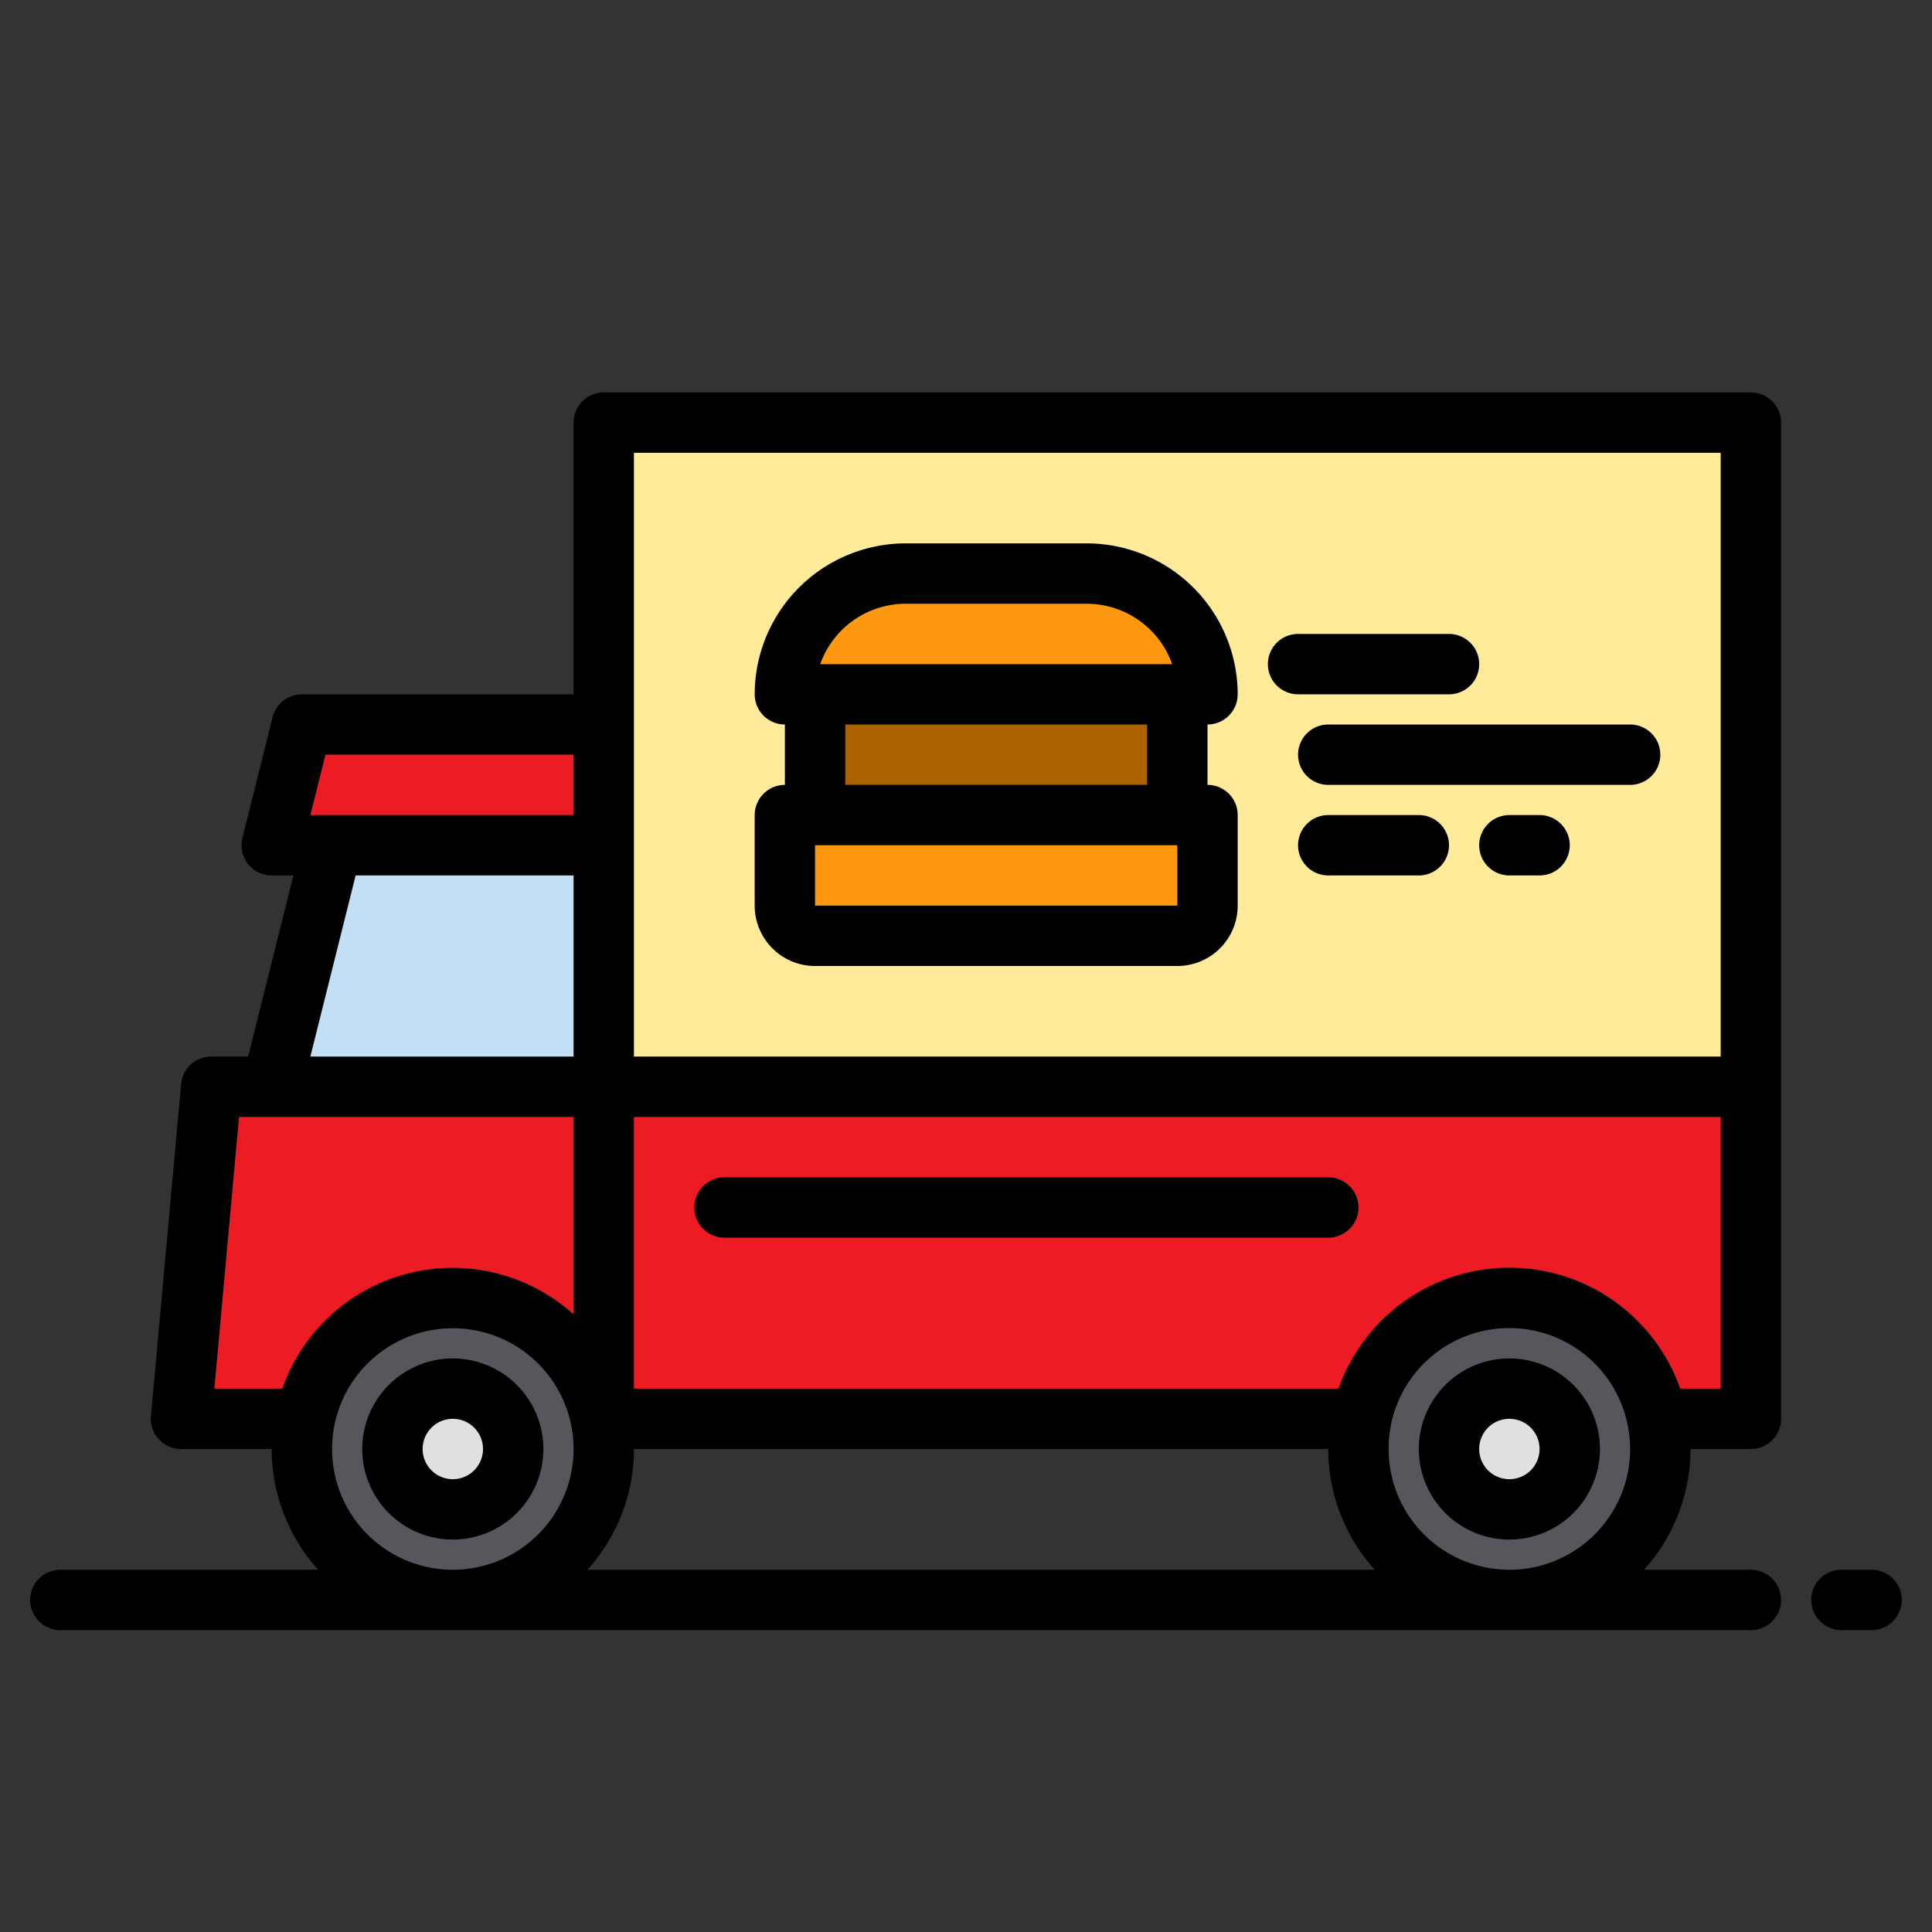 <svg height="512" viewBox="0 0 64 64" width="512" xmlns="http://www.w3.org/2000/svg"><rect x="0" y="0" width="64" height="64" fill="#333333" stroke="none"/><g id="Delivery-2" data-name="Delivery"><path d="m20 14h38v22h-38z" fill="#ffeb99"/><path d="m27 27h12a1 1 0 0 1 1 1v3a0 0 0 0 1 0 0h-14a0 0 0 0 1 0 0v-3a1 1 0 0 1 1-1z" fill="#ff9811" transform="matrix(-1 0 0 -1 66 58)"/><path d="m27 23h12v4h-12z" fill="#aa6100" transform="matrix(-1 0 0 -1 66 50)"/><path d="m26 19h14a0 0 0 0 1 0 0 4 4 0 0 1 -4 4h-6a4 4 0 0 1 -4-4 0 0 0 0 1 0 0z" fill="#ff9811" transform="matrix(-1 0 0 -1 66 42)"/><path d="m11 28h9v8h-11z" fill="#c2dff6"/><path d="m58 36v11h-52l1-11z" fill="#ed1c24"/><circle cx="50" cy="48" fill="#57565c" r="5"/><circle cx="50" cy="48" fill="#e0e0e2" r="2"/><circle cx="15" cy="48" fill="#57565c" r="5"/><circle cx="15" cy="48" fill="#e0e0e2" r="2"/><path d="m10 24h10v4h-11z" fill="#ed1c24"/><path d="m27 32h12a2 2 0 0 0 2-2v-3a1 1 0 0 0 -1-1v-2a1 1 0 0 0 1-1 5.006 5.006 0 0 0 -5-5h-6a5.006 5.006 0 0 0 -5 5 1 1 0 0 0 1 1v2a1 1 0 0 0 -1 1v3a2 2 0 0 0 2 2zm12-2h-12v-2h12zm-9-10h6a3.006 3.006 0 0 1 2.829 2h-11.658a3.006 3.006 0 0 1 2.829-2zm-2 4h10v2h-10z"/><path d="m50 45a3 3 0 1 0 3 3 3 3 0 0 0 -3-3zm0 4a1 1 0 1 1 1-1 1 1 0 0 1 -1 1z"/><path d="m15 45a3 3 0 1 0 3 3 3 3 0 0 0 -3-3zm0 4a1 1 0 1 1 1-1 1 1 0 0 1 -1 1z"/><path d="m62 52h-1a1 1 0 0 0 0 2h1a1 1 0 0 0 0-2z"/><path d="m58 13h-38a1 1 0 0 0 -1 1v9h-9a1 1 0 0 0 -.97.757l-1 4a1 1 0 0 0 .97 1.243h.72l-1.5 6h-1.22a1 1 0 0 0 -1 .91l-1 11a1 1 0 0 0 1 1.09h3a5.969 5.969 0 0 0 1.54 4h-8.54a1 1 0 0 0 0 2h56a1 1 0 0 0 0-2h-3.54a5.969 5.969 0 0 0 1.54-4h2a1 1 0 0 0 1-1v-33a1 1 0 0 0 -1-1zm-37 2h36v20h-36zm24.54 37h-26.08a5.969 5.969 0 0 0 1.54-4h23a5.969 5.969 0 0 0 1.54 4zm-34.759-27h8.219v2h-8.719zm1 4h7.219v6h-8.719zm-4.681 17 .818-9h11.082v6.54a5.981 5.981 0 0 0 -9.65 2.46zm3.9 2a4 4 0 1 1 4 4 4 4 0 0 1 -4-4zm35 0a3.74 3.74 0 0 1 .077-.788v-.007-.007a4 4 0 0 1 7.84 0v.007.007a3.74 3.74 0 0 1 .083.788 4 4 0 0 1 -8 0zm11-2h-1.341a6 6 0 0 0 -11.318 0h-23.341v-9h36z"/><path d="m43 23h5a1 1 0 0 0 0-2h-5a1 1 0 0 0 0 2z"/><path d="m43 25a1 1 0 0 0 1 1h10a1 1 0 0 0 0-2h-10a1 1 0 0 0 -1 1z"/><path d="m47 27h-3a1 1 0 0 0 0 2h3a1 1 0 0 0 0-2z"/><path d="m51 27h-1a1 1 0 0 0 0 2h1a1 1 0 0 0 0-2z"/><path d="m24 41h20a1 1 0 0 0 0-2h-20a1 1 0 0 0 0 2z"/></g></svg>